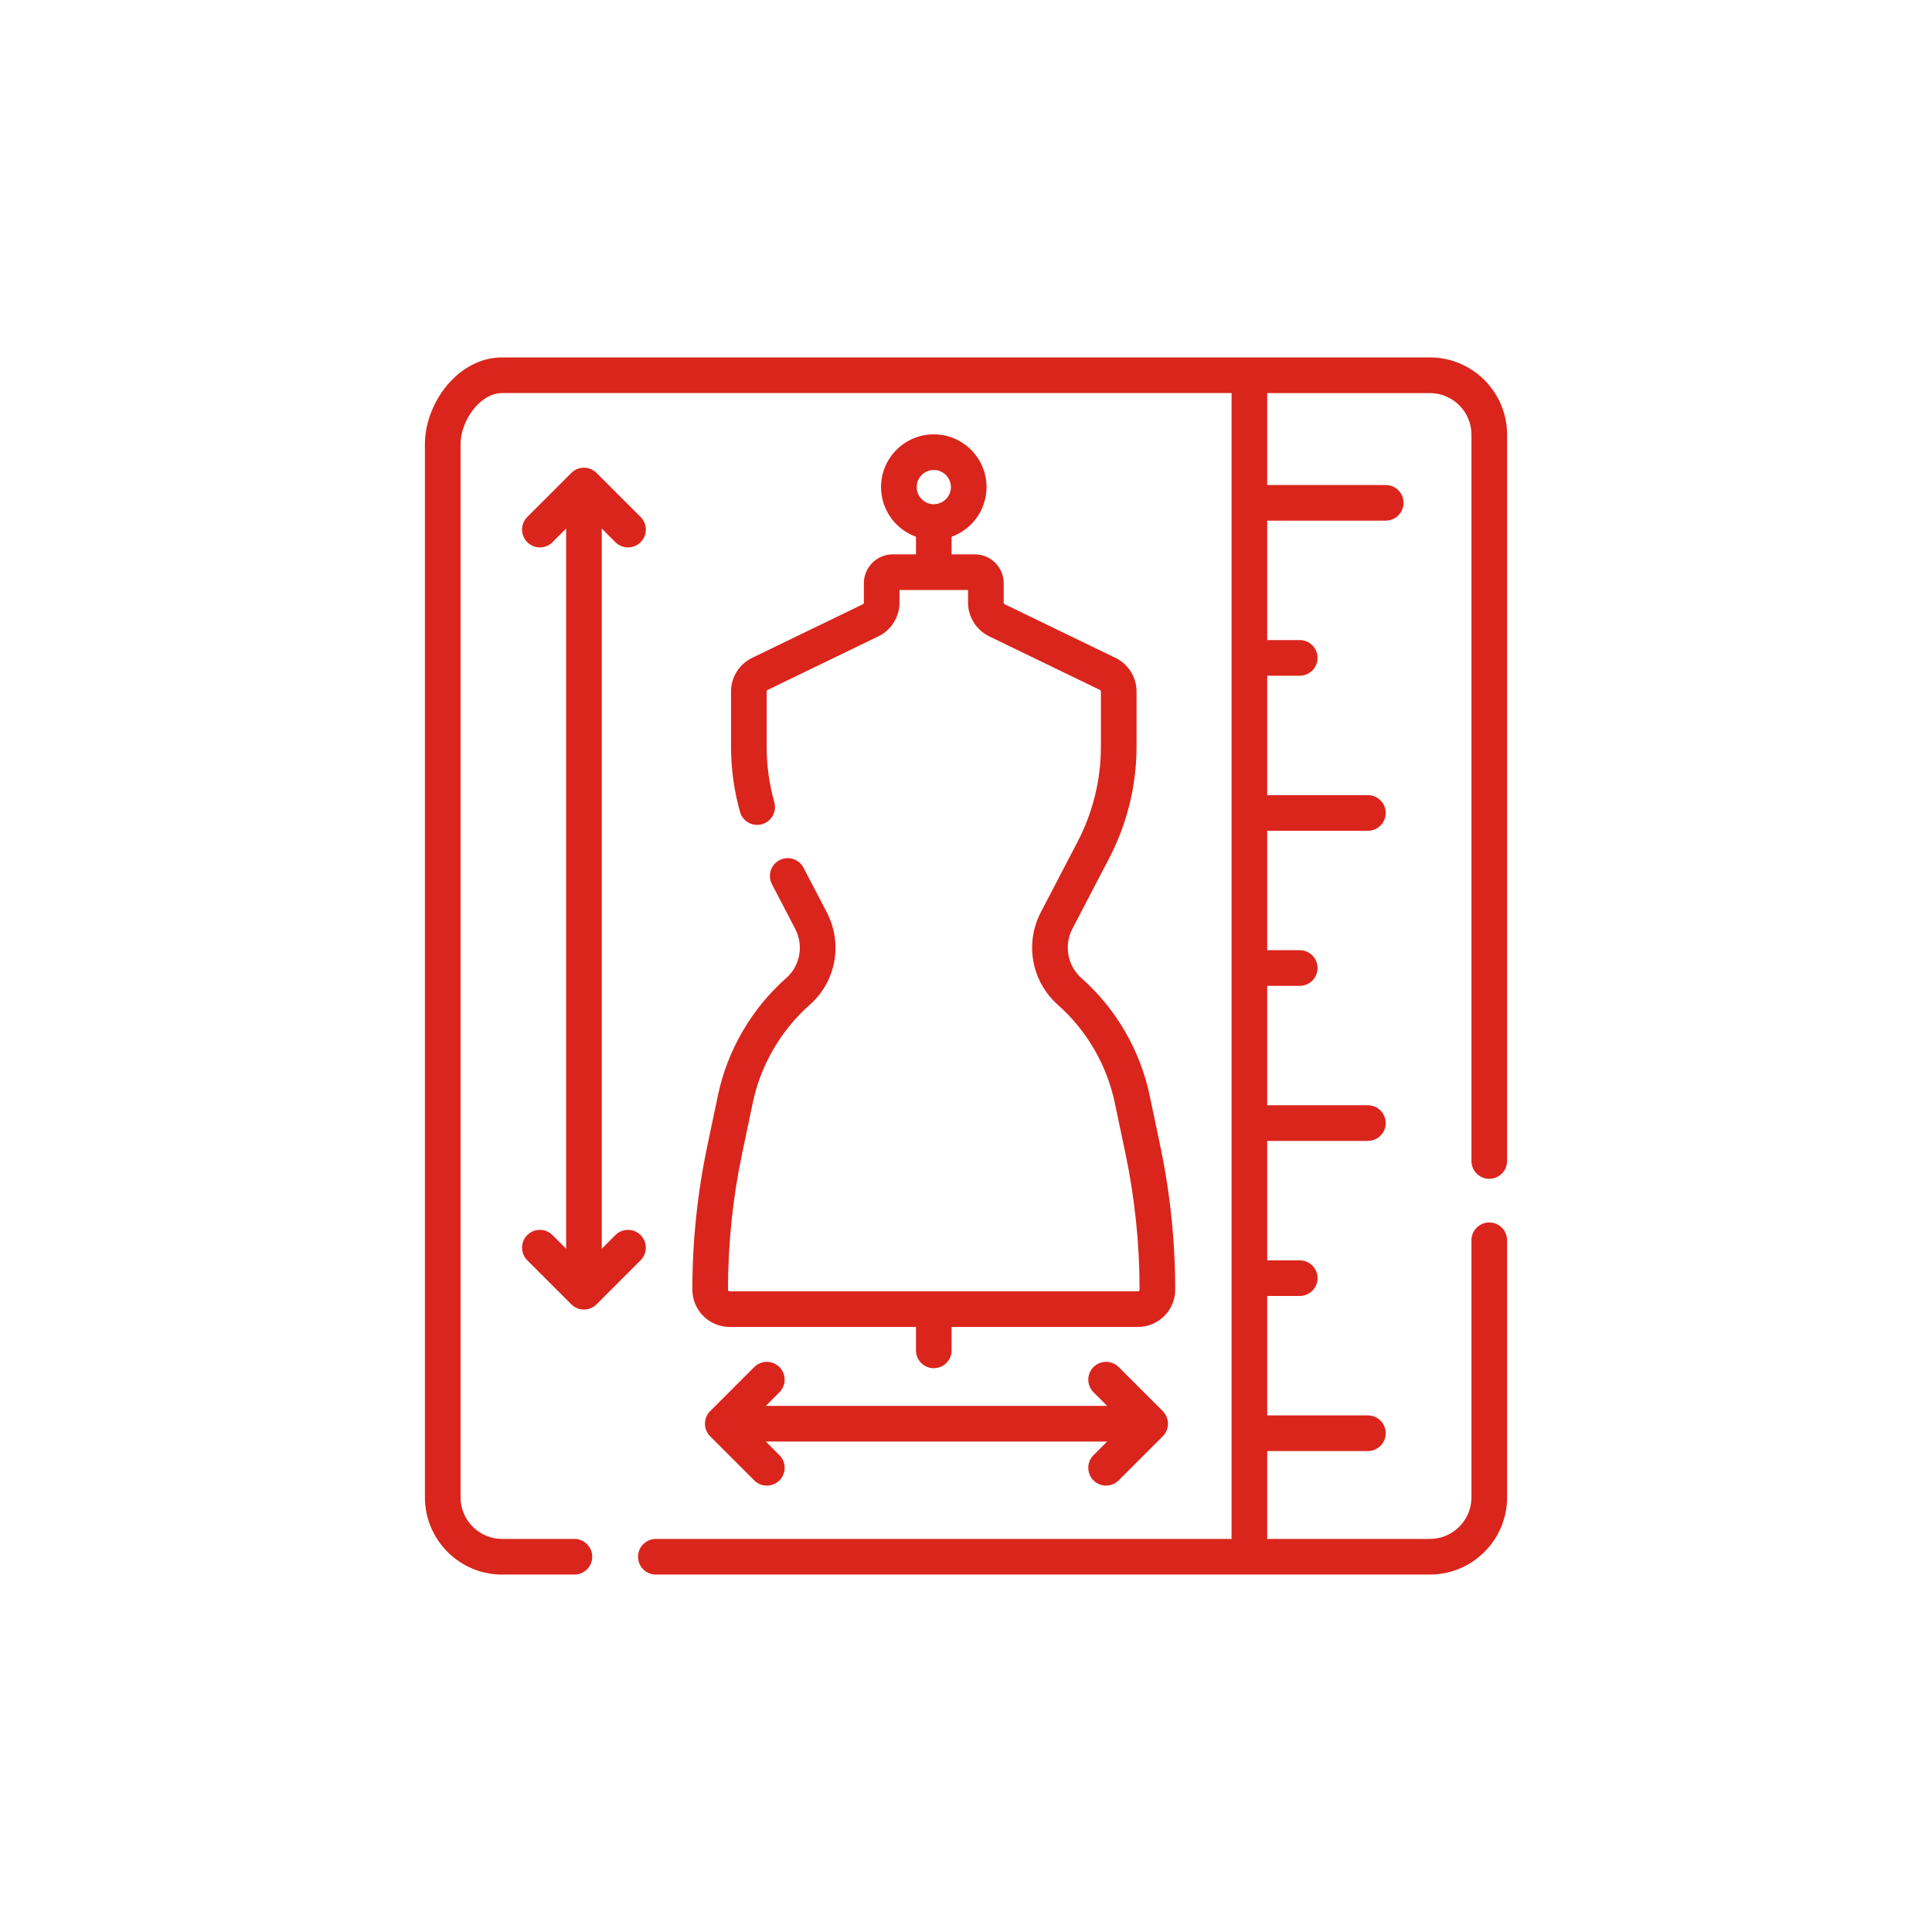 <?xml version="1.0"?>
<svg xmlns="http://www.w3.org/2000/svg" xmlns:xlink="http://www.w3.org/1999/xlink" xmlns:svgjs="http://svgjs.com/svgjs" version="1.1" width="512" height="512" x="0" y="0" viewBox="0 0 512 512" style="enable-background:new 0 0 512 512" xml:space="preserve" class=""><g transform="matrix(0.63,0,0,0.63,94.72,94.72)"><g xmlns="http://www.w3.org/2000/svg"><path d="m476.113 345.51c4.14 0 7.496-3.356 7.496-7.496v-305.53c0-17.912-14.572-32.484-32.484-32.484h-390.25c-18.592 0-32.484 19.261-32.484 36.482v443.033c0 17.912 14.573 32.484 32.484 32.484h30.409c4.14 0 7.496-3.356 7.496-7.496s-3.356-7.496-7.496-7.496h-30.409c-9.645 0-17.492-7.847-17.492-17.492v-443.033c0-9.673 8.071-21.49 17.492-21.49h306.839v482.014h-242.173c-4.14 0-7.496 3.356-7.496 7.496s3.356 7.496 7.496 7.496h325.584c17.912 0 32.484-14.572 32.484-32.484v-108.14c0-4.141-3.356-7.496-7.496-7.496s-7.496 3.356-7.496 7.496v108.14c0 9.645-7.847 17.492-17.492 17.492h-68.418v-36.972h42.355c4.14 0 7.496-3.356 7.496-7.496 0-4.141-3.356-7.496-7.496-7.496h-42.355v-50.238h13.681c4.14 0 7.496-3.356 7.496-7.496s-3.356-7.496-7.496-7.496h-13.681v-50.238h42.355c4.14 0 7.496-3.356 7.496-7.496s-3.356-7.496-7.496-7.496h-42.355v-50.238h13.681c4.14 0 7.496-3.356 7.496-7.496 0-4.141-3.356-7.496-7.496-7.496h-13.681v-50.238h42.355c4.14 0 7.496-3.356 7.496-7.496s-3.356-7.496-7.496-7.496h-42.355v-50.238h13.681c4.14 0 7.496-3.356 7.496-7.496 0-4.141-3.356-7.496-7.496-7.496h-13.681v-50.239h49.851c4.14 0 7.496-3.356 7.496-7.496s-3.356-7.496-7.496-7.496h-49.851v-38.668h68.418c9.645 0 17.492 7.847 17.492 17.492v305.529c0 4.14 3.356 7.496 7.496 7.496z" fill="#da251c" data-original="#000000" style="" class=""/><path d="m180.399 261.05c-14.545 12.831-24.752 30.35-28.741 49.33l-4.485 21.34c-4.167 19.827-6.28 40.155-6.28 60.417 0 8.654 7.041 15.695 15.696 15.695h78.365v9.863c0 4.141 3.356 7.496 7.496 7.496s7.496-3.356 7.496-7.496v-9.863h78.365c8.653 0 15.694-7.015 15.696-15.638.004-20.279-2.109-40.626-6.28-60.475l-4.485-21.34c-3.979-18.925-14.145-36.408-28.625-49.225-5.924-5.245-7.508-13.808-3.851-20.823l15.514-29.765c7.5-14.389 11.464-30.571 11.464-46.799v-23.25c0-5.977-3.476-11.521-8.856-14.128l-46.63-22.575c-.241-.116-.396-.364-.396-.632v-8.195c0-6.7-5.451-12.15-12.15-12.15h-9.764v-7.404c8.558-3.081 14.695-11.279 14.695-20.885 0-12.236-9.955-22.191-22.191-22.191s-22.191 9.954-22.191 22.191c0 9.606 6.137 17.804 14.695 20.885v7.404h-9.764c-6.7 0-12.15 5.451-12.15 12.15v8.195c0 .267-.156.515-.397.632l-46.631 22.576c-5.379 2.606-8.855 8.15-8.855 14.127v23.25c0 9.266 1.272 18.487 3.779 27.407 1.121 3.985 5.259 6.309 9.246 5.187 3.985-1.121 6.308-5.26 5.187-9.246-2.137-7.598-3.22-15.454-3.22-23.348v-23.25c0-.267.156-.516.396-.633l46.629-22.575c5.381-2.604 8.857-8.149 8.857-14.127v-5.352h28.837v5.353c0 5.978 3.476 11.523 8.857 14.127l46.628 22.574c.246.119.398.361.398.633v23.25c0 13.824-3.377 27.611-9.766 39.869l-15.514 29.765c-6.845 13.133-3.88 29.162 7.209 38.979 12.085 10.697 20.57 25.288 23.89 41.084l4.485 21.339c3.959 18.836 5.964 38.144 5.96 57.387 0 .352-.322.649-.703.649h-171.726c-.387 0-.703-.315-.703-.703 0-19.228 2.005-38.517 5.96-57.332l4.485-21.341c3.329-15.84 11.847-30.462 23.986-41.171 11.045-9.743 13.97-25.737 7.113-38.892l-9.766-18.737c-1.914-3.67-6.442-5.097-10.112-3.182-3.672 1.913-5.097 6.44-3.183 10.112l9.766 18.737c3.663 7.028 2.127 15.548-3.735 20.72zm62.051-213.7c3.969 0 7.198 3.229 7.198 7.198 0 3.97-3.229 7.199-7.198 7.199s-7.198-3.229-7.198-7.199c0-3.969 3.229-7.198 7.198-7.198z" fill="#da251c" data-original="#000000" style="" class=""/><path d="m82.047 369.185c-2.927-2.926-7.674-2.926-10.601 0-2.928 2.928-2.928 7.674 0 10.602l18.536 18.536c1.464 1.463 3.382 2.195 5.301 2.195s3.837-.732 5.301-2.195l18.536-18.536c2.928-2.928 2.928-7.674 0-10.602-2.927-2.926-7.674-2.926-10.601 0l-5.739 5.739v-302.939l5.739 5.739c1.464 1.463 3.382 2.195 5.301 2.195s3.837-.732 5.301-2.195c2.928-2.928 2.928-7.674 0-10.602l-18.536-18.536c-2.927-2.926-7.674-2.926-10.601 0l-18.539 18.536c-2.928 2.928-2.928 7.674 0 10.602 2.927 2.926 7.674 2.926 10.601 0l5.739-5.739v302.939z" fill="#da251c" data-original="#000000" style="" class=""/><path d="m309.628 472.377c1.464 1.463 3.382 2.195 5.301 2.195s3.837-.732 5.301-2.195l18.536-18.536c2.928-2.928 2.928-7.674 0-10.602l-18.536-18.536c-2.927-2.926-7.674-2.926-10.601 0-2.928 2.928-2.928 7.674 0 10.602l5.739 5.738h-143.585l5.739-5.738c2.928-2.928 2.928-7.674 0-10.602-2.927-2.926-7.674-2.926-10.601 0l-18.536 18.536c-2.928 2.928-2.928 7.674 0 10.602l18.536 18.536c1.464 1.463 3.382 2.195 5.301 2.195s3.837-.732 5.301-2.195c2.928-2.928 2.928-7.674 0-10.602l-5.739-5.738h143.583l-5.739 5.738c-2.928 2.928-2.928 7.674 0 10.602z" fill="#da251c" data-original="#000000" style="" class=""/></g></g></svg>
